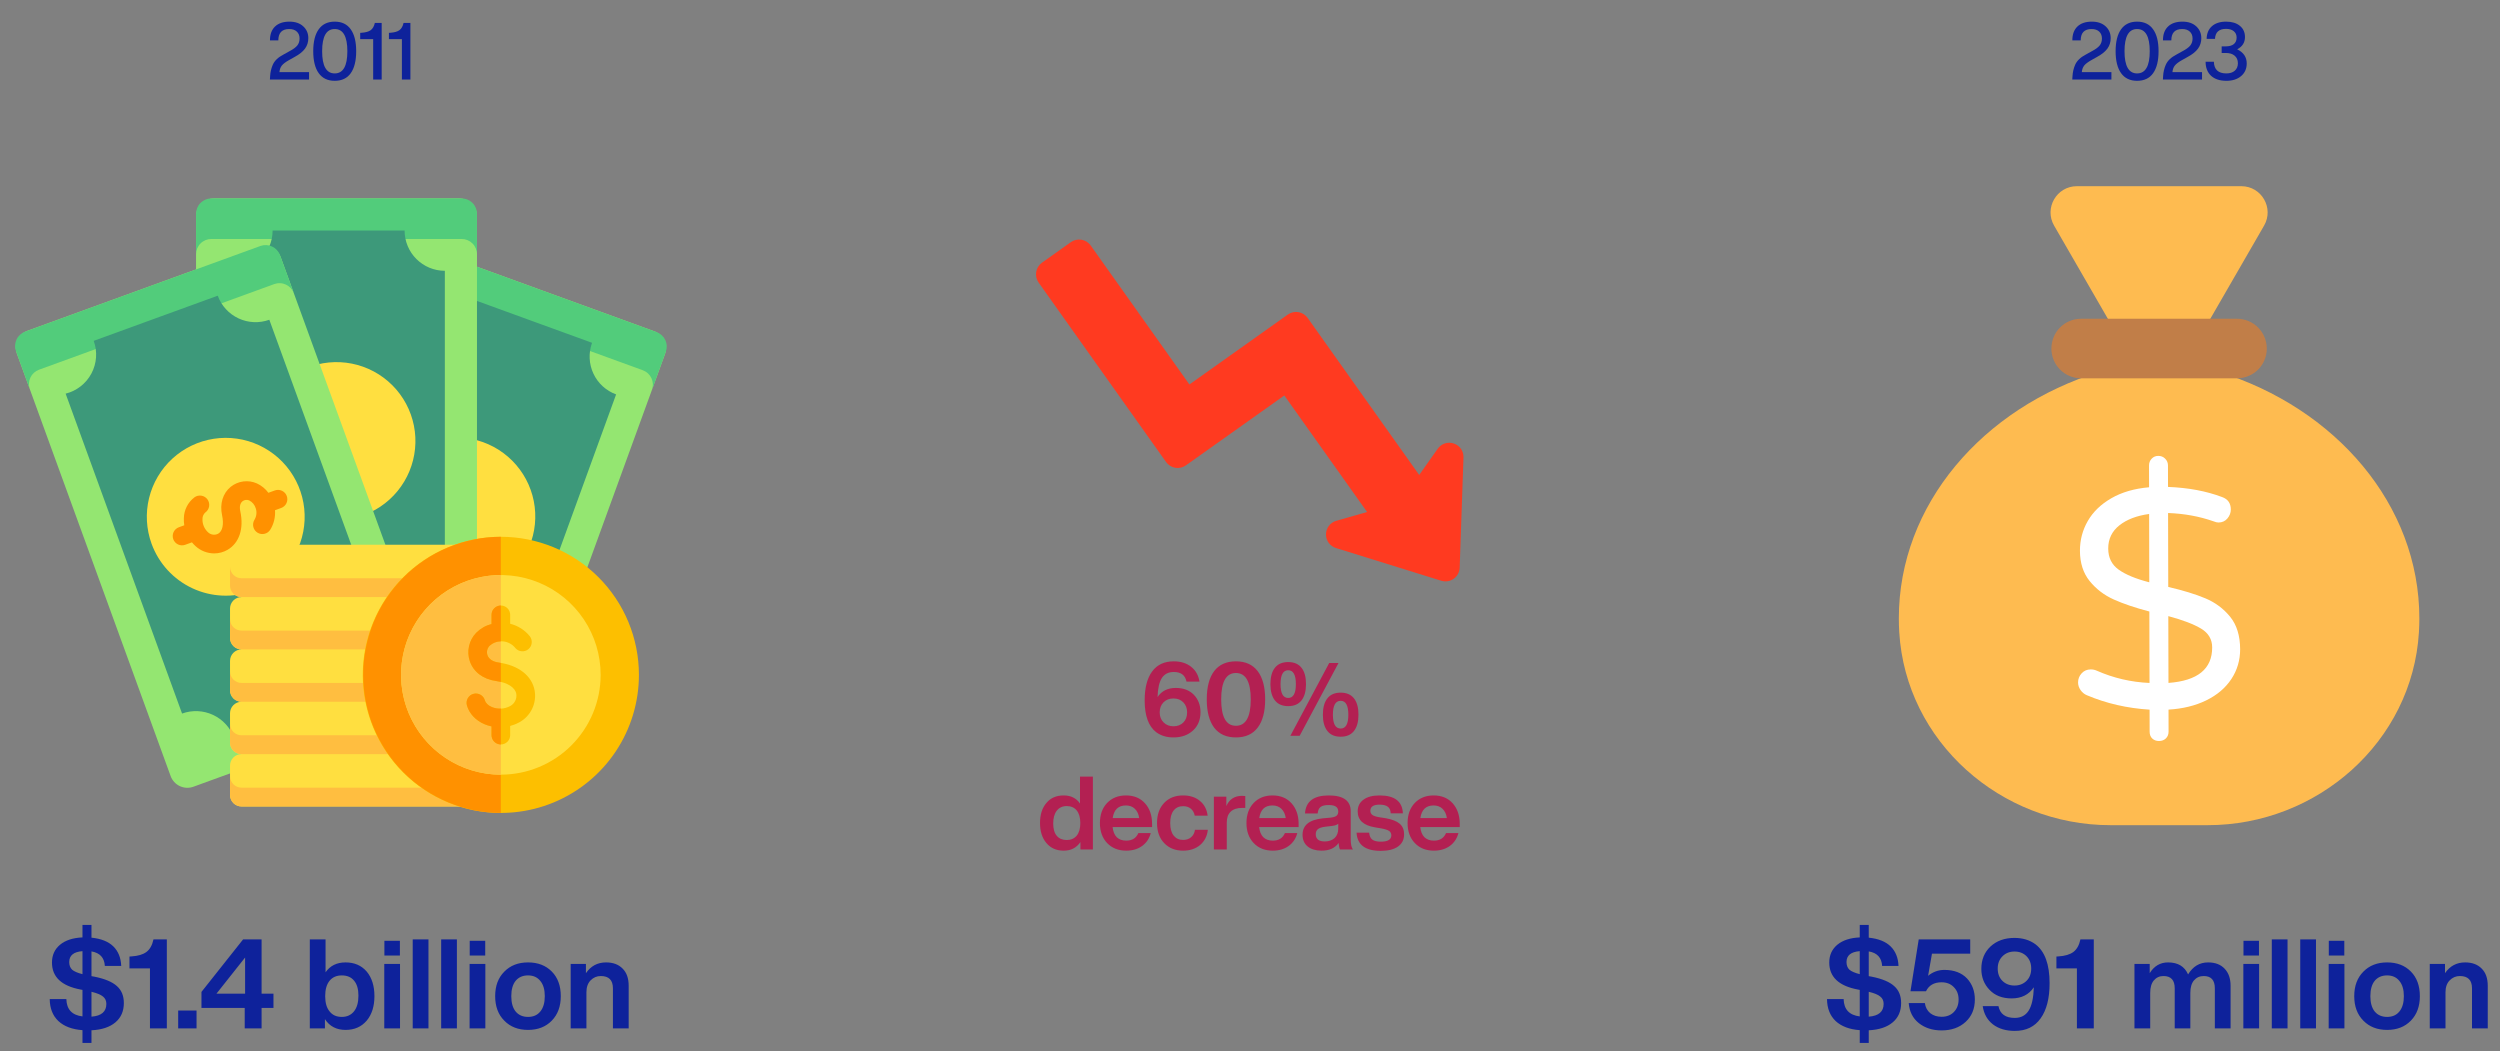 <svg xmlns="http://www.w3.org/2000/svg" width="440" height="185" viewBox="0 0 440 185" fill="none"><rect x="0" y="0" width="440" height="185" fill="#808080" stroke="none"/><path d="M49.182 12.698H54.39V14H47.502L47.544 13.37C47.582 12.689 47.736 12.035 48.006 11.41C48.314 10.691 48.949 10.085 49.91 9.59L51.044 8.96C51.642 8.643 52.071 8.321 52.332 7.994C52.594 7.658 52.724 7.252 52.724 6.776C52.724 6.263 52.561 5.857 52.234 5.558C51.917 5.259 51.474 5.11 50.904 5.11C49.626 5.11 48.986 5.777 48.986 7.112H47.516C47.507 6.067 47.801 5.255 48.398 4.676C48.996 4.097 49.845 3.808 50.946 3.808C51.954 3.808 52.757 4.079 53.354 4.62C53.961 5.171 54.264 5.871 54.264 6.72C54.264 7.42 54.068 8.036 53.676 8.568C53.284 9.1 52.668 9.59 51.828 10.038L50.834 10.598C50.265 10.915 49.854 11.228 49.602 11.536C49.36 11.844 49.22 12.231 49.182 12.698ZM58.909 14.224C57.677 14.224 56.739 13.776 56.095 12.88C55.451 11.984 55.129 10.696 55.129 9.016C55.129 7.336 55.451 6.048 56.095 5.152C56.739 4.256 57.677 3.808 58.909 3.808C60.15 3.808 61.088 4.256 61.723 5.152C62.367 6.039 62.689 7.327 62.689 9.016C62.689 10.705 62.367 11.998 61.723 12.894C61.088 13.781 60.15 14.224 58.909 14.224ZM58.909 12.922C60.393 12.922 61.135 11.62 61.135 9.016C61.135 6.412 60.393 5.11 58.909 5.11C57.434 5.11 56.697 6.412 56.697 9.016C56.697 11.62 57.434 12.922 58.909 12.922ZM65.972 4.032H67.176V14H65.678V6.888H63.396V5.782L63.62 5.768C64.338 5.721 64.875 5.572 65.23 5.32C65.594 5.059 65.841 4.629 65.972 4.032ZM71.027 4.032H72.231V14H70.733V6.888H68.451V5.782L68.675 5.768C69.394 5.721 69.93 5.572 70.285 5.32C70.649 5.059 70.896 4.629 71.027 4.032Z" fill="#0E229B"></path><path d="M43.505 119.776L70.572 45.41C70.856 44.63 71.438 43.994 72.191 43.643C72.944 43.292 73.805 43.255 74.585 43.538L115.163 58.308C115.943 58.592 116.579 59.174 116.929 59.926C117.28 60.679 117.318 61.54 117.034 62.32L89.967 136.686C89.826 137.073 89.611 137.427 89.333 137.731C89.056 138.034 88.721 138.279 88.348 138.453C87.976 138.627 87.572 138.725 87.162 138.743C86.751 138.761 86.341 138.698 85.954 138.557L45.377 123.788C44.99 123.648 44.635 123.432 44.332 123.155C44.029 122.877 43.783 122.542 43.61 122.17C43.436 121.797 43.337 121.394 43.319 120.983C43.301 120.572 43.365 120.162 43.505 119.776Z" fill="#94E671"></path><path d="M68.281 51.707L70.722 45.001C70.843 44.669 71.029 44.363 71.268 44.102C71.507 43.841 71.795 43.63 72.116 43.48C72.437 43.331 72.784 43.246 73.138 43.23C73.492 43.215 73.845 43.269 74.177 43.391L115.573 58.456C115.905 58.577 116.211 58.763 116.472 59.002C116.733 59.241 116.945 59.529 117.094 59.85C117.244 60.171 117.329 60.518 117.344 60.872C117.359 61.226 117.305 61.579 117.184 61.912L114.743 68.618C114.864 68.285 114.919 67.932 114.904 67.578C114.888 67.224 114.803 66.877 114.654 66.556C114.504 66.235 114.293 65.947 114.031 65.707C113.77 65.468 113.465 65.283 113.132 65.162L71.737 50.095C71.404 49.974 71.051 49.92 70.697 49.935C70.343 49.95 69.996 50.035 69.675 50.185C69.354 50.335 69.066 50.546 68.827 50.807C68.588 51.068 68.402 51.374 68.281 51.707Z" fill="#52CC7B"></path><path d="M52.119 112.638L72.612 56.334C73.504 56.769 74.478 57.012 75.469 57.046C76.461 57.081 77.45 56.906 78.37 56.535C79.29 56.163 80.122 55.602 80.811 54.888C81.501 54.174 82.033 53.323 82.373 52.391L104.201 60.336C103.559 62.101 103.644 64.05 104.438 65.753C105.232 67.455 106.67 68.773 108.435 69.416L87.94 125.727C87.066 125.408 86.137 125.265 85.208 125.306C84.278 125.347 83.366 125.57 82.523 125.963C81.68 126.356 80.922 126.912 80.294 127.597C79.665 128.283 79.178 129.086 78.86 129.961L56.381 121.779C56.701 120.899 56.845 119.964 56.804 119.029C56.764 118.093 56.539 117.174 56.143 116.326C55.748 115.477 55.188 114.714 54.498 114.081C53.808 113.449 52.999 112.958 52.119 112.638Z" fill="#3D997A"></path><path d="M66.43 90.892C66.43 88.145 67.244 85.459 68.771 83.175C70.297 80.89 72.467 79.11 75.005 78.059C77.543 77.007 80.336 76.732 83.031 77.268C85.725 77.804 88.2 79.127 90.143 81.07C92.085 83.013 93.408 85.488 93.944 88.183C94.48 90.877 94.205 93.67 93.153 96.208C92.102 98.746 90.322 100.916 88.037 102.442C85.753 103.968 83.067 104.783 80.32 104.783C76.637 104.779 73.106 103.314 70.502 100.71C67.898 98.105 66.434 94.575 66.43 90.892Z" fill="#FFDF40"></path><path d="M34.504 117.192V38.053C34.504 37.642 34.585 37.235 34.742 36.855C34.9 36.475 35.13 36.13 35.421 35.84C35.712 35.549 36.057 35.318 36.437 35.161C36.816 35.004 37.224 34.923 37.635 34.923H80.817C81.228 34.923 81.635 35.004 82.015 35.161C82.395 35.318 82.74 35.549 83.031 35.84C83.321 36.13 83.552 36.475 83.709 36.855C83.867 37.235 83.948 37.642 83.947 38.053V117.192C83.948 117.603 83.867 118.01 83.709 118.39C83.552 118.77 83.321 119.115 83.031 119.406C82.74 119.696 82.395 119.927 82.015 120.084C81.635 120.242 81.228 120.323 80.817 120.323H37.635C37.224 120.323 36.816 120.242 36.437 120.084C36.057 119.927 35.712 119.696 35.421 119.406C35.13 119.115 34.9 118.77 34.742 118.39C34.585 118.01 34.504 117.603 34.504 117.192Z" fill="#94E671"></path><path d="M34.504 44.755V37.619C34.504 36.904 34.788 36.218 35.293 35.713C35.799 35.207 36.484 34.923 37.199 34.923H81.251C81.966 34.923 82.652 35.207 83.157 35.713C83.663 36.218 83.947 36.904 83.947 37.619V44.755C83.947 44.04 83.663 43.354 83.157 42.849C82.652 42.343 81.966 42.059 81.251 42.059H37.2C36.846 42.059 36.495 42.129 36.168 42.264C35.841 42.4 35.544 42.598 35.294 42.849C35.043 43.099 34.845 43.396 34.709 43.723C34.574 44.05 34.504 44.401 34.504 44.755Z" fill="#52CC7B"></path><path d="M40.156 107.539V47.622C41.143 47.725 42.141 47.62 43.085 47.312C44.029 47.005 44.898 46.504 45.635 45.839C46.373 45.175 46.963 44.363 47.367 43.457C47.77 42.55 47.979 41.569 47.98 40.576H71.209C71.209 42.455 71.955 44.257 73.284 45.585C74.612 46.914 76.414 47.66 78.293 47.66V107.586C76.414 107.586 74.612 108.332 73.284 109.661C71.955 110.989 71.209 112.791 71.209 114.67H47.287C47.287 112.779 46.536 110.965 45.199 109.628C43.861 108.29 42.047 107.539 40.156 107.539Z" fill="#3D997A"></path><path d="M45.334 77.623C45.334 74.875 46.149 72.19 47.675 69.905C49.201 67.621 51.371 65.841 53.909 64.789C56.447 63.738 59.24 63.463 61.935 63.999C64.629 64.535 67.104 65.858 69.047 67.8C70.99 69.743 72.313 72.218 72.849 74.913C73.385 77.607 73.109 80.4 72.058 82.938C71.007 85.477 69.226 87.646 66.942 89.172C64.657 90.699 61.972 91.513 59.224 91.513C55.542 91.509 52.011 90.044 49.407 87.44C46.803 84.836 45.338 81.305 45.334 77.623Z" fill="#FFDF40"></path><path d="M30.033 136.592L2.966 62.226C2.826 61.84 2.762 61.429 2.78 61.019C2.798 60.608 2.897 60.205 3.071 59.832C3.244 59.459 3.49 59.125 3.793 58.847C4.096 58.569 4.451 58.354 4.837 58.213L45.415 43.444C45.801 43.303 46.212 43.24 46.623 43.258C47.033 43.276 47.437 43.375 47.809 43.548C48.182 43.722 48.517 43.968 48.794 44.271C49.072 44.574 49.288 44.929 49.428 45.315L76.495 119.681C76.636 120.067 76.699 120.478 76.681 120.888C76.663 121.299 76.564 121.702 76.391 122.075C76.217 122.448 75.971 122.782 75.668 123.06C75.365 123.338 75.01 123.553 74.624 123.694L34.046 138.463C33.266 138.747 32.404 138.709 31.652 138.358C30.899 138.007 30.317 137.372 30.033 136.592Z" fill="#94E671"></path><path d="M5.258 68.523L2.817 61.817C2.696 61.485 2.641 61.131 2.657 60.778C2.672 60.424 2.757 60.077 2.907 59.756C3.056 59.435 3.268 59.147 3.529 58.907C3.79 58.668 4.096 58.483 4.428 58.362L45.824 43.295C46.156 43.174 46.51 43.12 46.863 43.135C47.217 43.151 47.564 43.235 47.885 43.385C48.206 43.535 48.494 43.746 48.733 44.007C48.972 44.268 49.158 44.574 49.279 44.907L51.72 51.612C51.599 51.279 51.413 50.974 51.174 50.712C50.935 50.451 50.647 50.24 50.326 50.09C50.005 49.94 49.658 49.855 49.304 49.84C48.95 49.824 48.597 49.879 48.264 50L6.869 65.067C6.536 65.189 6.231 65.374 5.969 65.613C5.708 65.852 5.497 66.141 5.347 66.462C5.198 66.782 5.113 67.13 5.097 67.483C5.082 67.837 5.136 68.191 5.258 68.523Z" fill="#52CC7B"></path><path d="M32.044 125.586L11.551 69.283C12.514 69.043 13.415 68.603 14.197 67.991C14.979 67.38 15.624 66.611 16.09 65.735C16.556 64.859 16.833 63.894 16.902 62.904C16.971 61.914 16.832 60.92 16.492 59.987L38.321 52.042C38.964 53.807 40.281 55.245 41.984 56.039C43.687 56.833 45.635 56.918 47.401 56.276L67.896 112.587C67.022 112.905 66.219 113.392 65.533 114.021C64.847 114.649 64.292 115.407 63.899 116.25C63.506 117.093 63.282 118.005 63.242 118.935C63.201 119.864 63.344 120.793 63.662 121.667L41.183 129.849C40.863 128.968 40.373 128.16 39.74 127.47C39.107 126.779 38.345 126.22 37.496 125.824C36.648 125.428 35.729 125.204 34.794 125.163C33.858 125.122 32.924 125.266 32.044 125.586Z" fill="#3D997A"></path><path d="M26.678 95.704C25.738 93.123 25.585 90.32 26.238 87.652C26.891 84.983 28.321 82.568 30.346 80.712C32.372 78.856 34.902 77.642 37.617 77.224C40.333 76.806 43.111 77.203 45.601 78.364C48.091 79.525 50.181 81.398 51.606 83.747C53.031 86.096 53.728 88.814 53.608 91.559C53.488 94.304 52.557 96.951 50.933 99.167C49.308 101.383 47.063 103.067 44.481 104.006C41.019 105.262 37.201 105.093 33.863 103.537C30.525 101.98 27.941 99.163 26.678 95.704Z" fill="#FFDF40"></path><path d="M89.553 125.534V130.7C89.553 131.237 89.339 131.751 88.96 132.131C88.58 132.51 88.066 132.724 87.529 132.724C87.795 132.724 88.058 132.776 88.303 132.878C88.549 132.979 88.772 133.128 88.96 133.316C89.148 133.504 89.297 133.728 89.399 133.973C89.5 134.219 89.553 134.482 89.553 134.748V139.913C89.553 140.179 89.5 140.442 89.399 140.688C89.297 140.933 89.148 141.156 88.96 141.344C88.772 141.532 88.549 141.681 88.303 141.783C88.058 141.885 87.795 141.937 87.529 141.937H42.508C41.972 141.937 41.457 141.724 41.077 141.344C40.698 140.965 40.484 140.45 40.484 139.913V134.748C40.484 134.211 40.698 133.696 41.077 133.316C41.457 132.937 41.972 132.724 42.508 132.724C41.972 132.724 41.457 132.51 41.077 132.131C40.698 131.751 40.484 131.237 40.484 130.7V125.534C40.484 124.997 40.698 124.483 41.077 124.103C41.457 123.723 41.972 123.51 42.508 123.51H87.529C88.066 123.51 88.58 123.723 88.96 124.103C89.339 124.483 89.553 124.997 89.553 125.534ZM87.529 114.297H42.508C41.972 114.297 41.457 114.51 41.077 114.89C40.698 115.269 40.484 115.784 40.484 116.321V121.486C40.484 122.023 40.698 122.538 41.077 122.917C41.457 123.297 41.972 123.51 42.508 123.51H87.529C88.066 123.51 88.58 123.297 88.96 122.917C89.339 122.538 89.553 122.023 89.553 121.486V116.321C89.553 115.784 89.339 115.269 88.96 114.89C88.58 114.51 88.066 114.297 87.529 114.297ZM89.553 103.059V97.894C89.553 97.357 89.339 96.842 88.96 96.463C88.58 96.083 88.066 95.87 87.529 95.87H42.508C41.972 95.87 41.457 96.083 41.077 96.463C40.698 96.842 40.484 97.357 40.484 97.894V103.059C40.484 103.596 40.698 104.111 41.077 104.49C41.457 104.87 41.972 105.083 42.508 105.083C41.972 105.083 41.457 105.296 41.077 105.676C40.698 106.056 40.484 106.57 40.484 107.107V112.273C40.484 112.81 40.698 113.325 41.077 113.704C41.457 114.084 41.972 114.297 42.508 114.297H87.529C88.066 114.297 88.58 114.084 88.96 113.704C89.339 113.325 89.553 112.81 89.553 112.273V107.108C89.553 106.571 89.339 106.056 88.96 105.677C88.58 105.297 88.066 105.084 87.529 105.084C87.795 105.084 88.058 105.032 88.303 104.93C88.549 104.828 88.772 104.679 88.96 104.491C89.148 104.303 89.297 104.08 89.399 103.834C89.501 103.588 89.553 103.325 89.553 103.059Z" fill="#FFDF40"></path><path d="M89.553 136.602V139.914C89.553 140.18 89.5 140.443 89.399 140.689C89.297 140.934 89.148 141.157 88.96 141.345C88.772 141.533 88.549 141.682 88.303 141.784C88.058 141.886 87.795 141.938 87.529 141.938H42.508C42.243 141.938 41.979 141.886 41.734 141.784C41.488 141.682 41.265 141.533 41.077 141.345C40.889 141.157 40.74 140.934 40.638 140.689C40.537 140.443 40.484 140.18 40.484 139.914V136.602C40.484 137.138 40.698 137.653 41.077 138.033C41.457 138.412 41.972 138.626 42.508 138.626H87.529C87.795 138.626 88.058 138.573 88.303 138.472C88.549 138.37 88.772 138.221 88.96 138.033C89.148 137.845 89.297 137.622 89.399 137.376C89.5 137.131 89.553 136.867 89.553 136.602ZM89.553 127.388V130.701C89.553 131.237 89.339 131.752 88.96 132.132C88.58 132.511 88.066 132.725 87.529 132.725H42.508C41.972 132.725 41.457 132.511 41.077 132.132C40.698 131.752 40.484 131.238 40.484 130.701V127.387C40.484 127.924 40.698 128.439 41.077 128.818C41.457 129.198 41.972 129.411 42.508 129.411H87.529C88.066 129.411 88.58 129.198 88.96 128.818C89.339 128.439 89.553 127.924 89.553 127.387V127.388ZM89.553 118.175V121.487C89.553 122.024 89.339 122.539 88.96 122.918C88.58 123.298 88.066 123.511 87.529 123.511H42.508C41.972 123.511 41.457 123.298 41.077 122.918C40.698 122.539 40.484 122.024 40.484 121.487V118.174C40.484 118.711 40.698 119.225 41.077 119.605C41.457 119.984 41.972 120.198 42.508 120.198H87.529C88.066 120.198 88.58 119.984 88.96 119.605C89.339 119.225 89.553 118.711 89.553 118.174V118.175ZM89.553 108.961V112.273C89.553 112.81 89.339 113.325 88.96 113.705C88.58 114.084 88.066 114.297 87.529 114.298H42.508C41.972 114.297 41.457 114.084 41.077 113.705C40.698 113.325 40.484 112.81 40.484 112.273V108.96C40.484 109.497 40.698 110.012 41.077 110.391C41.457 110.771 41.972 110.984 42.508 110.984H87.529C88.066 110.984 88.58 110.771 88.96 110.391C89.339 110.012 89.553 109.497 89.553 108.96V108.961ZM89.553 99.748V103.06C89.553 103.597 89.339 104.112 88.96 104.491C88.58 104.871 88.066 105.084 87.529 105.084H42.508C41.972 105.084 41.457 104.871 41.077 104.491C40.698 104.112 40.484 103.597 40.484 103.06V99.747C40.484 100.284 40.698 100.798 41.077 101.178C41.457 101.557 41.972 101.771 42.508 101.771H87.529C88.066 101.771 88.58 101.557 88.96 101.178C89.339 100.798 89.553 100.284 89.553 99.747V99.748Z" fill="#FFBE40"></path><path d="M112.451 118.776C112.451 123.582 111.026 128.281 108.355 132.277C105.685 136.274 101.89 139.388 97.449 141.228C93.009 143.067 88.123 143.548 83.409 142.611C78.694 141.673 74.364 139.359 70.966 135.96C67.567 132.561 65.252 128.231 64.315 123.517C63.377 118.803 63.858 113.917 65.697 109.476C67.537 105.036 70.651 101.24 74.648 98.57C78.644 95.9 83.342 94.474 88.149 94.474C91.34 94.474 94.5 95.103 97.449 96.324C100.397 97.545 103.076 99.335 105.333 101.592C107.59 103.848 109.38 106.528 110.601 109.476C111.822 112.424 112.451 115.585 112.451 118.776Z" fill="#FDBF00"></path><path d="M88.148 143.077C81.716 143.057 75.554 140.488 71.013 135.933C66.472 131.378 63.922 125.208 63.922 118.776C63.922 112.344 66.472 106.174 71.013 101.619C75.554 97.063 81.716 94.494 88.148 94.474V143.077Z" fill="#FF9100"></path><path d="M88.15 136.341C84.675 136.341 81.279 135.311 78.391 133.381C75.502 131.451 73.251 128.708 71.921 125.498C70.592 122.288 70.244 118.756 70.921 115.349C71.599 111.942 73.272 108.812 75.729 106.355C78.185 103.899 81.315 102.226 84.723 101.548C88.13 100.87 91.662 101.218 94.871 102.548C98.081 103.877 100.824 106.128 102.755 109.017C104.685 111.906 105.715 115.302 105.715 118.776C105.71 123.433 103.857 127.898 100.564 131.191C97.271 134.484 92.806 136.336 88.15 136.341Z" fill="#FFDF40"></path><path d="M88.15 136.341C83.491 136.341 79.023 134.491 75.729 131.197C72.435 127.902 70.584 123.435 70.584 118.776C70.584 114.117 72.435 109.649 75.729 106.355C79.023 103.061 83.491 101.21 88.15 101.21V136.341Z" fill="#FFBE40"></path><path d="M94.1 121.552C94.291 122.663 94.124 123.805 93.623 124.815C93.123 125.825 92.315 126.65 91.316 127.172C90.832 127.43 90.32 127.63 89.79 127.768V129.383C89.79 129.818 89.617 130.235 89.309 130.543C89.002 130.851 88.584 131.023 88.149 131.023C87.714 131.023 87.297 130.851 86.989 130.543C86.681 130.235 86.509 129.818 86.509 129.383V127.847C86.087 127.758 85.675 127.629 85.278 127.462C83.723 126.805 82.594 125.598 82.18 124.153C82.061 123.734 82.112 123.285 82.323 122.905C82.535 122.525 82.888 122.244 83.307 122.124C83.725 122.005 84.174 122.056 84.554 122.267C84.935 122.479 85.216 122.832 85.335 123.251C85.474 123.737 85.919 124.17 86.555 124.439C87.069 124.648 87.623 124.743 88.177 124.715C88.731 124.688 89.272 124.54 89.763 124.281C90.149 124.083 90.462 123.77 90.661 123.385C90.86 123 90.933 122.563 90.871 122.134C90.664 120.986 89.343 120.138 87.336 119.863C85.039 119.549 83.346 118.278 82.69 116.377C82.401 115.52 82.352 114.601 82.549 113.719C82.747 112.837 83.183 112.026 83.81 111.374C84.555 110.626 85.487 110.091 86.509 109.825V108.211C86.509 107.776 86.681 107.358 86.989 107.051C87.297 106.743 87.714 106.57 88.149 106.57C88.584 106.57 89.002 106.743 89.309 107.051C89.617 107.358 89.79 107.776 89.79 108.211V109.781C91.155 110.117 92.372 110.893 93.251 111.991C93.512 112.33 93.63 112.757 93.58 113.182C93.531 113.607 93.317 113.996 92.985 114.265C92.652 114.535 92.228 114.664 91.802 114.625C91.376 114.586 90.982 114.382 90.704 114.057C90.425 113.703 90.073 113.414 89.671 113.21C89.27 113.006 88.829 112.892 88.378 112.876C87.975 112.849 87.571 112.905 87.191 113.04C86.81 113.175 86.461 113.386 86.164 113.66C85.957 113.874 85.813 114.141 85.748 114.431C85.682 114.722 85.698 115.025 85.793 115.307C86.034 116.006 86.74 116.47 87.781 116.612C91.266 117.089 93.629 118.936 94.1 121.552Z" fill="#FDBF00"></path><path d="M45.018 89.483C45.127 89.819 45.161 90.174 45.118 90.524C45.075 90.874 44.957 91.21 44.771 91.51C44.661 91.695 44.587 91.899 44.556 92.112C44.524 92.326 44.535 92.543 44.587 92.752C44.64 92.961 44.733 93.157 44.861 93.331C44.99 93.504 45.151 93.65 45.336 93.76C45.52 93.871 45.725 93.944 45.938 93.976C46.151 94.007 46.369 93.997 46.578 93.944C46.787 93.892 46.983 93.799 47.156 93.671C47.329 93.542 47.475 93.381 47.586 93.196C48.205 92.177 48.489 90.99 48.4 89.801L49.492 89.402C49.695 89.329 49.881 89.216 50.04 89.07C50.199 88.924 50.327 88.749 50.418 88.554C50.509 88.359 50.561 88.147 50.57 87.932C50.58 87.717 50.547 87.502 50.473 87.299C50.399 87.097 50.286 86.911 50.141 86.752C49.995 86.593 49.82 86.465 49.624 86.374C49.429 86.282 49.218 86.231 49.003 86.221C48.787 86.212 48.572 86.245 48.37 86.319L47.238 86.731C46.711 86.019 46.013 85.451 45.209 85.08C44.462 84.748 43.637 84.629 42.826 84.734C42.015 84.839 41.248 85.165 40.61 85.676C39.221 86.801 38.65 88.669 39.083 90.67C39.427 92.261 39.173 93.479 38.403 93.928C38.119 94.079 37.795 94.137 37.477 94.095C37.158 94.053 36.86 93.913 36.625 93.693C36.299 93.398 36.042 93.034 35.871 92.629C35.7 92.223 35.62 91.785 35.636 91.345C35.631 91.128 35.673 90.913 35.76 90.714C35.847 90.515 35.976 90.337 36.139 90.193C36.315 90.067 36.465 89.908 36.579 89.724C36.693 89.54 36.77 89.336 36.805 89.122C36.84 88.908 36.832 88.69 36.782 88.479C36.732 88.269 36.641 88.07 36.514 87.895C36.387 87.719 36.226 87.571 36.041 87.458C35.857 87.345 35.652 87.27 35.438 87.237C35.224 87.204 35.005 87.213 34.795 87.264C34.585 87.316 34.387 87.409 34.212 87.537C33.651 87.967 33.193 88.517 32.872 89.147C32.551 89.778 32.376 90.472 32.36 91.179C32.339 91.604 32.363 92.031 32.431 92.451L31.476 92.799C31.273 92.873 31.087 92.986 30.929 93.131C30.77 93.277 30.641 93.452 30.55 93.647C30.459 93.843 30.407 94.054 30.398 94.269C30.389 94.484 30.422 94.7 30.495 94.902C30.569 95.104 30.682 95.29 30.828 95.449C30.973 95.608 31.149 95.737 31.344 95.828C31.539 95.919 31.75 95.971 31.966 95.98C32.181 95.989 32.396 95.956 32.598 95.882L33.782 95.452C33.983 95.698 34.203 95.929 34.44 96.141C35.334 96.947 36.494 97.395 37.698 97.399C38.526 97.4 39.339 97.181 40.055 96.764C42.115 95.564 42.951 93.027 42.291 89.977C42.12 89.188 42.258 88.566 42.677 88.226C42.843 88.094 43.041 88.01 43.251 87.984C43.461 87.957 43.675 87.988 43.868 88.075C44.145 88.219 44.39 88.418 44.588 88.66C44.786 88.903 44.932 89.183 45.018 89.483Z" fill="#FF9100"></path><path d="M82.69 116.376C82.401 115.52 82.352 114.601 82.549 113.718C82.747 112.836 83.183 112.025 83.81 111.374C84.555 110.626 85.487 110.091 86.509 109.824V108.211C86.509 107.775 86.681 107.358 86.989 107.05C87.297 106.743 87.714 106.57 88.149 106.57V112.877C87.412 112.878 86.703 113.157 86.163 113.66C85.956 113.874 85.812 114.141 85.747 114.431C85.681 114.722 85.697 115.025 85.792 115.307C86.033 116.006 86.739 116.47 87.78 116.612C87.906 116.629 88.027 116.652 88.149 116.673V120.016C87.891 119.955 87.622 119.902 87.335 119.863C85.039 119.549 83.346 118.278 82.69 116.376ZM88.149 124.715C87.604 124.742 87.06 124.648 86.555 124.439C85.919 124.17 85.474 123.736 85.335 123.25C85.216 122.832 84.935 122.478 84.554 122.267C84.174 122.056 83.725 122.004 83.307 122.124C82.888 122.243 82.535 122.524 82.323 122.905C82.112 123.285 82.061 123.734 82.18 124.152C82.594 125.598 83.723 126.804 85.278 127.461C85.675 127.628 86.087 127.757 86.509 127.847V129.383C86.509 129.818 86.681 130.235 86.989 130.543C87.297 130.851 87.714 131.023 88.149 131.023V124.715Z" fill="#FF9100"></path><path d="M21.797 176.534C21.797 177.971 21.298 179.108 20.301 179.944C19.303 180.78 17.903 181.242 16.099 181.33V183.552H14.515V181.308C12.696 181.176 11.281 180.641 10.269 179.702C9.271 178.749 8.765 177.458 8.751 175.83H11.677C11.721 177.649 12.667 178.668 14.515 178.888V174.224L14.185 174.158C10.826 173.527 9.147 171.943 9.147 169.406C9.147 168.115 9.616 167.074 10.555 166.282C11.508 165.49 12.828 165.057 14.515 164.984V162.784H16.099V165.028C17.8 165.204 19.083 165.717 19.949 166.568C20.814 167.419 21.276 168.563 21.335 170H18.453C18.365 168.548 17.58 167.697 16.099 167.448V171.804L16.605 171.892C18.438 172.259 19.758 172.809 20.565 173.542C21.386 174.261 21.797 175.258 21.797 176.534ZM12.183 169.318C12.183 169.89 12.351 170.337 12.689 170.66C13.041 170.968 13.649 171.232 14.515 171.452V167.404C12.96 167.521 12.183 168.159 12.183 169.318ZM16.099 174.554V178.932C17.844 178.8 18.717 178.052 18.717 176.688C18.717 176.131 18.519 175.698 18.123 175.39C17.741 175.067 17.067 174.789 16.099 174.554ZM27.01 165.336H29.364V181H26.394V170.44H22.786V168.35L23.138 168.328C24.282 168.255 25.154 167.998 25.756 167.558C26.372 167.103 26.79 166.363 27.01 165.336ZM34.593 181H31.359V177.854H34.593V181ZM46.04 174.884H48.13V177.392H46.04V181H43.07V177.392H35.458V174.576L42.784 165.336H46.04V174.884ZM43.136 174.884V168.526L38.098 174.884H43.136ZM60.818 169.384C62.373 169.384 63.612 169.919 64.536 170.99C65.446 172.075 65.9 173.52 65.9 175.324C65.9 177.113 65.446 178.551 64.536 179.636C63.612 180.721 62.373 181.264 60.818 181.264C59.22 181.264 58.01 180.633 57.188 179.372V181H54.526V165.336H57.298V171.122C58.105 169.963 59.278 169.384 60.818 169.384ZM58.024 178.03C58.523 178.661 59.234 178.976 60.158 178.976C61.068 178.976 61.786 178.646 62.314 177.986C62.828 177.341 63.084 176.424 63.084 175.236C63.084 174.077 62.828 173.197 62.314 172.596C61.816 171.98 61.097 171.672 60.158 171.672C59.234 171.672 58.516 171.987 58.002 172.618C57.489 173.249 57.232 174.151 57.232 175.324C57.232 176.512 57.496 177.414 58.024 178.03ZM70.382 168.174H67.654V165.578H70.382V168.174ZM70.404 181H67.632V169.648H70.404V181ZM75.41 181H72.638V165.336H75.41V181ZM80.415 181H77.644V165.336H80.415V181ZM85.399 168.174H82.671V165.578H85.399V168.174ZM85.421 181H82.649V169.648H85.421V181ZM98.699 175.324C98.699 177.113 98.171 178.551 97.115 179.636C96.059 180.721 94.666 181.264 92.935 181.264C91.204 181.264 89.811 180.721 88.755 179.636C87.684 178.565 87.149 177.128 87.149 175.324C87.149 173.52 87.684 172.083 88.755 171.012C89.811 169.927 91.204 169.384 92.935 169.384C94.666 169.384 96.059 169.919 97.115 170.99C98.171 172.061 98.699 173.505 98.699 175.324ZM90.757 178.03C91.285 178.661 92.011 178.976 92.935 178.976C93.859 178.976 94.578 178.661 95.091 178.03C95.619 177.385 95.883 176.483 95.883 175.324C95.883 174.165 95.619 173.271 95.091 172.64C94.578 171.995 93.859 171.672 92.935 171.672C92.011 171.672 91.285 171.987 90.757 172.618C90.244 173.249 89.987 174.151 89.987 175.324C89.987 176.497 90.244 177.399 90.757 178.03ZM106.664 169.384C107.896 169.384 108.864 169.743 109.568 170.462C110.287 171.166 110.646 172.171 110.646 173.476V181H107.874V173.938C107.874 172.501 107.163 171.782 105.74 171.782C105.036 171.782 104.435 172.039 103.936 172.552C103.452 173.051 103.21 173.747 103.21 174.642V181H100.438V169.648H103.122V171.276C103.988 170.015 105.168 169.384 106.664 169.384Z" fill="#0E229B"></path><path d="M255.655 99.867C255.648 100.059 255.598 100.247 255.506 100.416C255.415 100.585 255.286 100.731 255.13 100.843C254.973 100.954 254.792 101.028 254.603 101.058C254.413 101.088 254.218 101.074 254.035 101.017L235.5 95.26C235.243 95.18 235.019 95.019 234.861 94.802C234.702 94.584 234.618 94.321 234.621 94.052C234.624 93.783 234.714 93.522 234.877 93.308C235.041 93.094 235.269 92.938 235.527 92.864L240.951 91.311C241.143 91.257 241.32 91.156 241.465 91.019C241.61 90.882 241.721 90.712 241.787 90.523C241.853 90.335 241.873 90.133 241.845 89.935C241.817 89.737 241.742 89.549 241.626 89.386L227.06 68.877C226.868 68.606 226.577 68.424 226.25 68.368C225.923 68.313 225.587 68.389 225.317 68.582L207.992 80.886C207.722 81.078 207.386 81.155 207.059 81.1C206.733 81.044 206.441 80.861 206.249 80.591L183.811 48.998C183.716 48.865 183.648 48.714 183.612 48.553C183.575 48.393 183.57 48.228 183.598 48.066C183.625 47.904 183.684 47.749 183.771 47.61C183.859 47.471 183.972 47.351 184.106 47.256L189.202 43.636C189.336 43.541 189.487 43.474 189.647 43.437C189.807 43.401 189.973 43.396 190.134 43.423C190.296 43.451 190.451 43.51 190.59 43.597C190.729 43.684 190.85 43.798 190.945 43.932L208.316 68.391C208.508 68.661 208.8 68.844 209.127 68.899C209.453 68.955 209.789 68.878 210.059 68.686L227.384 56.381C227.518 56.286 227.669 56.218 227.829 56.182C227.989 56.145 228.155 56.14 228.317 56.168C228.479 56.195 228.634 56.254 228.773 56.342C228.912 56.429 229.032 56.542 229.127 56.676L248.76 84.319C248.876 84.482 249.029 84.615 249.207 84.707C249.384 84.798 249.581 84.846 249.781 84.846C249.981 84.845 250.178 84.797 250.355 84.705C250.533 84.613 250.685 84.479 250.801 84.316L254.053 79.706C254.208 79.486 254.43 79.322 254.686 79.239C254.942 79.155 255.218 79.156 255.473 79.242C255.728 79.328 255.949 79.494 256.102 79.715C256.255 79.936 256.333 80.201 256.324 80.47L255.655 99.867Z" fill="#6D6E71"></path><path d="M255.871 78.058C255.361 77.883 254.808 77.878 254.296 78.046C253.783 78.213 253.339 78.543 253.031 78.986L249.779 83.595L230.145 55.953C229.761 55.413 229.179 55.047 228.525 54.936C227.872 54.825 227.201 54.978 226.66 55.361L209.335 67.667L191.963 43.208C191.578 42.669 190.995 42.304 190.342 42.193C189.689 42.082 189.018 42.235 188.477 42.617L183.382 46.237C182.844 46.622 182.48 47.205 182.369 47.858C182.259 48.511 182.41 49.181 182.791 49.723L205.229 81.315C205.613 81.855 206.196 82.221 206.85 82.332C207.504 82.442 208.174 82.289 208.715 81.906L226.04 69.601L240.607 90.11L235.183 91.661C234.665 91.809 234.209 92.121 233.883 92.549C233.556 92.977 233.376 93.499 233.37 94.038C233.364 94.576 233.532 95.102 233.849 95.537C234.166 95.973 234.615 96.294 235.129 96.454L253.662 102.211C254.029 102.325 254.418 102.353 254.798 102.293C255.178 102.233 255.538 102.085 255.852 101.863C256.166 101.64 256.424 101.348 256.606 101.009C256.788 100.67 256.89 100.294 256.903 99.91L257.572 80.513C257.593 79.974 257.439 79.444 257.132 79.001C256.825 78.558 256.383 78.227 255.871 78.058Z" fill="#FF3A20"></path><path d="M206.933 121.076C208.289 121.076 209.357 121.484 210.137 122.3C210.905 123.116 211.289 124.13 211.289 125.342C211.289 126.686 210.851 127.76 209.975 128.564C209.087 129.38 207.941 129.788 206.537 129.788C205.337 129.788 204.323 129.482 203.495 128.87C202.139 127.838 201.461 125.972 201.461 123.272C201.461 121.064 201.899 119.366 202.775 118.178C203.651 116.99 204.917 116.396 206.573 116.396C207.809 116.396 208.829 116.714 209.633 117.35C210.437 117.974 210.929 118.844 211.109 119.96H208.823C208.595 118.832 207.851 118.268 206.591 118.268C205.655 118.268 204.953 118.622 204.485 119.33C204.029 120.038 203.777 121.154 203.729 122.678C204.449 121.61 205.517 121.076 206.933 121.076ZM204.107 125.378C204.107 126.098 204.335 126.686 204.791 127.142C205.247 127.598 205.829 127.826 206.537 127.826C207.245 127.826 207.827 127.598 208.283 127.142C208.715 126.698 208.931 126.11 208.931 125.378C208.931 124.658 208.709 124.07 208.265 123.614C207.821 123.158 207.245 122.93 206.537 122.93C205.817 122.93 205.229 123.158 204.773 123.614C204.329 124.07 204.107 124.658 204.107 125.378ZM221.355 128.06C220.479 129.212 219.201 129.788 217.521 129.788C215.841 129.788 214.563 129.212 213.687 128.06C212.823 126.908 212.391 125.252 212.391 123.092C212.391 120.932 212.823 119.276 213.687 118.124C214.563 116.972 215.841 116.396 217.521 116.396C219.201 116.396 220.479 116.972 221.355 118.124C222.231 119.276 222.669 120.932 222.669 123.092C222.669 125.252 222.231 126.908 221.355 128.06ZM217.521 127.736C219.261 127.736 220.131 126.188 220.131 123.092C220.131 119.996 219.261 118.448 217.521 118.448C215.793 118.448 214.929 119.996 214.929 123.092C214.929 126.188 215.793 127.736 217.521 127.736ZM229.856 120.41C229.856 121.646 229.592 122.6 229.064 123.272C228.536 123.944 227.756 124.28 226.724 124.28C225.692 124.28 224.912 123.944 224.384 123.272C223.856 122.6 223.592 121.646 223.592 120.41C223.592 119.15 223.856 118.19 224.384 117.53C224.912 116.858 225.692 116.522 226.724 116.522C227.756 116.522 228.536 116.858 229.064 117.53C229.592 118.19 229.856 119.15 229.856 120.41ZM228.74 129.5H227.102L233.942 116.684H235.58L228.74 129.5ZM225.374 120.41C225.374 122.03 225.824 122.84 226.724 122.84C227.624 122.84 228.074 122.03 228.074 120.41C228.074 118.778 227.624 117.962 226.724 117.962C225.824 117.962 225.374 118.778 225.374 120.41ZM239.09 125.792C239.09 127.028 238.826 127.982 238.298 128.654C237.77 129.326 236.99 129.662 235.958 129.662C234.926 129.662 234.146 129.326 233.618 128.654C233.09 127.982 232.826 127.028 232.826 125.792C232.826 124.532 233.09 123.572 233.618 122.912C234.146 122.24 234.926 121.904 235.958 121.904C236.99 121.904 237.77 122.24 238.298 122.912C238.826 123.572 239.09 124.532 239.09 125.792ZM235.958 128.222C236.858 128.222 237.308 127.412 237.308 125.792C237.308 124.16 236.858 123.344 235.958 123.344C235.046 123.344 234.59 124.16 234.59 125.792C234.59 127.412 235.046 128.222 235.958 128.222ZM190.08 141.418V136.684H192.348V149.5H190.152V148.204C189.468 149.212 188.49 149.716 187.218 149.716C185.934 149.716 184.92 149.272 184.176 148.384C183.42 147.496 183.042 146.32 183.042 144.856C183.042 143.368 183.42 142.186 184.176 141.31C184.908 140.434 185.922 139.996 187.218 139.996C188.466 139.996 189.42 140.47 190.08 141.418ZM185.364 144.928C185.364 145.888 185.574 146.614 185.994 147.106C186.414 147.598 186.996 147.844 187.74 147.844C188.484 147.844 189.072 147.586 189.504 147.07C189.924 146.554 190.134 145.816 190.134 144.856C190.134 143.896 189.924 143.158 189.504 142.642C189.084 142.126 188.496 141.868 187.74 141.868C187.008 141.868 186.426 142.138 185.994 142.678C185.574 143.218 185.364 143.968 185.364 144.928ZM202.765 145.018V145.558H195.817C195.901 146.35 196.147 146.95 196.555 147.358C196.975 147.754 197.533 147.952 198.229 147.952C199.261 147.952 199.969 147.508 200.353 146.62H202.531C202.291 147.568 201.787 148.324 201.019 148.888C200.251 149.44 199.315 149.716 198.211 149.716C196.831 149.716 195.715 149.272 194.863 148.384C194.011 147.496 193.585 146.32 193.585 144.856C193.585 143.392 194.005 142.216 194.845 141.328C195.697 140.44 196.807 139.996 198.175 139.996C199.579 139.996 200.695 140.458 201.523 141.382C202.351 142.306 202.765 143.518 202.765 145.018ZM198.157 141.76C196.825 141.76 196.051 142.498 195.835 143.974H200.497C200.401 143.29 200.149 142.75 199.741 142.354C199.333 141.958 198.805 141.76 198.157 141.76ZM208.225 149.716C206.857 149.716 205.747 149.272 204.895 148.384C204.055 147.508 203.635 146.332 203.635 144.856C203.635 143.368 204.055 142.186 204.895 141.31C205.723 140.434 206.833 139.996 208.225 139.996C209.437 139.996 210.427 140.32 211.195 140.968C211.963 141.604 212.413 142.468 212.545 143.56H210.277C210.169 143.02 209.935 142.606 209.575 142.318C209.215 142.03 208.765 141.886 208.225 141.886C207.517 141.886 206.959 142.144 206.551 142.66C206.155 143.164 205.957 143.896 205.957 144.856C205.957 145.816 206.161 146.554 206.569 147.07C206.977 147.574 207.529 147.826 208.225 147.826C208.777 147.826 209.239 147.676 209.611 147.376C209.995 147.064 210.229 146.62 210.313 146.044H212.581C212.461 147.16 212.005 148.054 211.213 148.726C210.421 149.386 209.425 149.716 208.225 149.716ZM218.611 140.068C218.815 140.068 219.001 140.08 219.169 140.104V142.192H218.593C217.729 142.192 217.063 142.414 216.595 142.858C216.139 143.29 215.911 143.932 215.911 144.784V149.5H213.643V140.212H215.839V141.868C216.355 140.668 217.279 140.068 218.611 140.068ZM228.557 145.018V145.558H221.609C221.693 146.35 221.939 146.95 222.347 147.358C222.767 147.754 223.325 147.952 224.021 147.952C225.053 147.952 225.761 147.508 226.145 146.62H228.323C228.083 147.568 227.579 148.324 226.811 148.888C226.043 149.44 225.107 149.716 224.003 149.716C222.623 149.716 221.507 149.272 220.655 148.384C219.803 147.496 219.377 146.32 219.377 144.856C219.377 143.392 219.797 142.216 220.637 141.328C221.489 140.44 222.599 139.996 223.967 139.996C225.371 139.996 226.487 140.458 227.315 141.382C228.143 142.306 228.557 143.518 228.557 145.018ZM223.949 141.76C222.617 141.76 221.843 142.498 221.627 143.974H226.289C226.193 143.29 225.941 142.75 225.533 142.354C225.125 141.958 224.597 141.76 223.949 141.76ZM238.105 149.5H235.837C235.729 149.308 235.645 148.93 235.585 148.366C234.961 149.266 233.965 149.716 232.597 149.716C231.577 149.716 230.761 149.47 230.149 148.978C229.549 148.486 229.249 147.802 229.249 146.926C229.249 145.234 230.437 144.268 232.813 144.028L234.217 143.902C234.685 143.842 235.021 143.734 235.225 143.578C235.429 143.41 235.531 143.164 235.531 142.84C235.531 142.444 235.399 142.156 235.135 141.976C234.883 141.784 234.451 141.688 233.839 141.688C233.179 141.688 232.705 141.802 232.417 142.03C232.129 142.246 231.961 142.624 231.913 143.164H229.681C229.813 141.052 231.205 139.996 233.857 139.996C236.437 139.996 237.727 140.926 237.727 142.786V147.736C237.727 148.552 237.853 149.14 238.105 149.5ZM233.137 148.096C233.845 148.096 234.421 147.904 234.865 147.52C235.309 147.124 235.531 146.56 235.531 145.828V144.982C235.315 145.174 234.961 145.3 234.469 145.36L233.245 145.504C232.645 145.576 232.213 145.72 231.949 145.936C231.697 146.14 231.571 146.44 231.571 146.836C231.571 147.232 231.703 147.544 231.967 147.772C232.243 147.988 232.633 148.096 233.137 148.096ZM243.001 149.752C240.289 149.752 238.873 148.684 238.753 146.548H240.967C241.027 147.124 241.213 147.532 241.525 147.772C241.849 148.012 242.353 148.132 243.037 148.132C244.261 148.132 244.873 147.76 244.873 147.016C244.873 146.68 244.741 146.422 244.477 146.242C244.213 146.062 243.739 145.912 243.055 145.792L241.993 145.612C239.965 145.276 238.951 144.34 238.951 142.804C238.951 141.928 239.287 141.244 239.959 140.752C240.631 140.248 241.579 139.996 242.803 139.996C245.455 139.996 246.823 141.046 246.907 143.146H244.765C244.741 142.594 244.567 142.204 244.243 141.976C243.919 141.736 243.439 141.616 242.803 141.616C241.723 141.616 241.183 141.976 241.183 142.696C241.183 143.008 241.303 143.254 241.543 143.434C241.783 143.602 242.179 143.734 242.731 143.83L243.901 144.01C245.029 144.214 245.845 144.538 246.349 144.982C246.865 145.426 247.123 146.044 247.123 146.836C247.123 147.772 246.763 148.492 246.043 148.996C245.323 149.5 244.309 149.752 243.001 149.752ZM256.915 145.018V145.558H249.967C250.051 146.35 250.297 146.95 250.705 147.358C251.125 147.754 251.683 147.952 252.379 147.952C253.411 147.952 254.119 147.508 254.503 146.62H256.681C256.441 147.568 255.937 148.324 255.169 148.888C254.401 149.44 253.465 149.716 252.361 149.716C250.981 149.716 249.865 149.272 249.013 148.384C248.161 147.496 247.735 146.32 247.735 144.856C247.735 143.392 248.155 142.216 248.995 141.328C249.847 140.44 250.957 139.996 252.325 139.996C253.729 139.996 254.845 140.458 255.673 141.382C256.501 142.306 256.915 143.518 256.915 145.018ZM252.307 141.76C250.975 141.76 250.201 142.498 249.985 143.974H254.647C254.551 143.29 254.299 142.75 253.891 142.354C253.483 141.958 252.955 141.76 252.307 141.76Z" fill="#B32052"></path><path d="M366.4 12.698H371.608V14H364.72L364.762 13.37C364.8 12.689 364.954 12.035 365.224 11.41C365.532 10.691 366.167 10.085 367.128 9.59L368.262 8.96C368.86 8.643 369.289 8.321 369.55 7.994C369.812 7.658 369.942 7.252 369.942 6.776C369.942 6.263 369.779 5.857 369.452 5.558C369.135 5.259 368.692 5.11 368.122 5.11C366.844 5.11 366.204 5.777 366.204 7.112H364.734C364.725 6.067 365.019 5.255 365.616 4.676C366.214 4.097 367.063 3.808 368.164 3.808C369.172 3.808 369.975 4.079 370.572 4.62C371.179 5.171 371.482 5.871 371.482 6.72C371.482 7.42 371.286 8.036 370.894 8.568C370.502 9.1 369.886 9.59 369.046 10.038L368.052 10.598C367.483 10.915 367.072 11.228 366.82 11.536C366.578 11.844 366.438 12.231 366.4 12.698ZM376.127 14.224C374.895 14.224 373.957 13.776 373.313 12.88C372.669 11.984 372.347 10.696 372.347 9.016C372.347 7.336 372.669 6.048 373.313 5.152C373.957 4.256 374.895 3.808 376.127 3.808C377.368 3.808 378.306 4.256 378.941 5.152C379.585 6.039 379.907 7.327 379.907 9.016C379.907 10.705 379.585 11.998 378.941 12.894C378.306 13.781 377.368 14.224 376.127 14.224ZM376.127 12.922C377.611 12.922 378.353 11.62 378.353 9.016C378.353 6.412 377.611 5.11 376.127 5.11C374.652 5.11 373.915 6.412 373.915 9.016C373.915 11.62 374.652 12.922 376.127 12.922ZM382.349 12.698H387.557V14H380.669L380.711 13.37C380.748 12.689 380.902 12.035 381.173 11.41C381.481 10.691 382.115 10.085 383.077 9.59L384.211 8.96C384.808 8.643 385.237 8.321 385.499 7.994C385.76 7.658 385.891 7.252 385.891 6.776C385.891 6.263 385.727 5.857 385.401 5.558C385.083 5.259 384.64 5.11 384.071 5.11C382.792 5.11 382.153 5.777 382.153 7.112H380.683C380.673 6.067 380.967 5.255 381.565 4.676C382.162 4.097 383.011 3.808 384.113 3.808C385.121 3.808 385.923 4.079 386.521 4.62C387.127 5.171 387.431 5.871 387.431 6.72C387.431 7.42 387.235 8.036 386.843 8.568C386.451 9.1 385.835 9.59 384.995 10.038L384.001 10.598C383.431 10.915 383.021 11.228 382.769 11.536C382.526 11.844 382.386 12.231 382.349 12.698ZM393.743 8.68C394.863 9.221 395.423 10.052 395.423 11.172C395.423 12.087 395.096 12.824 394.443 13.384C393.78 13.944 392.917 14.224 391.853 14.224C390.686 14.224 389.781 13.925 389.137 13.328C388.502 12.731 388.185 11.909 388.185 10.864H389.641C389.678 12.236 390.411 12.922 391.839 12.922C392.464 12.922 392.959 12.763 393.323 12.446C393.687 12.119 393.869 11.685 393.869 11.144C393.869 10.575 393.682 10.131 393.309 9.814C392.935 9.487 392.417 9.324 391.755 9.324H391.013V8.162H391.713C392.338 8.162 392.814 8.031 393.141 7.77C393.477 7.499 393.645 7.112 393.645 6.608C393.645 6.132 393.477 5.759 393.141 5.488C392.814 5.217 392.361 5.082 391.783 5.082C390.541 5.082 389.893 5.67 389.837 6.846H388.367C388.385 5.894 388.693 5.152 389.291 4.62C389.897 4.079 390.733 3.808 391.797 3.808C392.805 3.808 393.607 4.051 394.205 4.536C394.811 5.021 395.115 5.684 395.115 6.524C395.115 7.485 394.657 8.204 393.743 8.68Z" fill="#0E229B"></path><path d="M394.469 32.769H365.529C361.968 32.769 359.739 36.627 361.522 39.711L371.648 57.254H388.351L398.478 39.711C400.262 36.627 398.034 32.769 394.469 32.769Z" fill="#FEBB50"></path><path d="M390.424 65.422H369.578C348.955 71.777 334.195 88.812 334.195 108.832C334.195 109.655 334.22 110.472 334.269 111.283C335.436 130.554 352.137 145.231 371.443 145.231H388.557C407.861 145.231 424.562 130.554 425.731 111.283C425.78 110.472 425.805 109.655 425.805 108.832C425.805 88.812 411.043 71.779 390.424 65.422Z" fill="#FEBB50"></path><path d="M392.719 119.511C391.683 121.079 390.21 122.33 388.298 123.265C386.387 124.199 384.173 124.742 381.66 124.892L381.668 128.773C381.67 129.247 381.515 129.639 381.208 129.95C380.899 130.259 380.486 130.416 379.978 130.416C379.505 130.417 379.113 130.274 378.803 129.983C378.49 129.69 378.337 129.29 378.335 128.782L378.326 124.899C374.389 124.652 370.704 123.807 367.279 122.356C366.841 122.174 366.474 121.874 366.181 121.458C365.89 121.038 365.742 120.593 365.74 120.117C365.74 119.499 365.948 118.963 366.367 118.506C366.783 118.049 367.321 117.817 367.978 117.816C368.343 117.816 368.687 117.888 369.017 118.034C371.971 119.339 375.07 120.06 378.316 120.2L378.287 107.626C375.806 106.975 373.718 106.271 372.023 105.509C370.327 104.748 368.911 103.664 367.778 102.265C366.646 100.866 366.076 99.088 366.07 96.939C366.067 95.046 366.527 93.293 367.454 91.689C368.38 90.082 369.76 88.749 371.599 87.689C373.438 86.628 375.649 85.984 378.238 85.76L378.229 81.932C378.227 81.461 378.381 81.059 378.691 80.73C379 80.4 379.39 80.236 379.863 80.236C380.338 80.234 380.738 80.397 381.068 80.725C381.397 81.052 381.563 81.454 381.563 81.925L381.571 85.698C385.141 85.836 388.314 86.43 391.087 87.48C392.108 87.842 392.62 88.571 392.622 89.663C392.624 90.247 392.424 90.775 392.026 91.25C391.625 91.724 391.097 91.961 390.441 91.963C390.224 91.963 389.931 91.894 389.566 91.747C387.086 90.879 384.425 90.394 381.582 90.291L381.612 103.301C384.238 103.913 386.414 104.582 388.148 105.307C389.881 106.034 391.332 107.113 392.504 108.549C393.672 109.989 394.258 111.891 394.265 114.258C394.268 116.19 393.755 117.941 392.719 119.511ZM372.886 100.259C374.108 101.13 375.905 101.875 378.275 102.487L378.248 90.461C376.062 90.759 374.313 91.426 373.006 92.467C371.696 93.509 371.041 94.869 371.047 96.546C371.05 98.148 371.663 99.385 372.886 100.259ZM389.343 113.942C389.34 112.521 388.69 111.42 387.395 110.639C386.1 109.859 384.176 109.124 381.623 108.438L381.651 120.193C386.788 119.817 389.352 117.733 389.343 113.942Z" fill="white"></path><path d="M398.953 61.351C398.953 62.792 398.372 64.107 397.425 65.053C396.477 66.001 395.143 66.581 393.701 66.581H366.276C363.371 66.581 361.047 64.236 361.047 61.351C361.047 59.909 361.627 58.575 362.575 57.627C363.521 56.679 364.836 56.099 366.276 56.099H393.701C396.606 56.099 398.953 58.446 398.953 61.351Z" fill="#C17E48"></path><path d="M334.599 176.534C334.599 177.971 334.101 179.108 333.103 179.944C332.106 180.78 330.705 181.242 328.901 181.33V183.552H327.317V181.308C325.499 181.176 324.083 180.641 323.071 179.702C322.074 178.749 321.568 177.458 321.553 175.83H324.479C324.523 177.649 325.469 178.668 327.317 178.888V174.224L326.987 174.158C323.629 173.527 321.949 171.943 321.949 169.406C321.949 168.115 322.419 167.074 323.357 166.282C324.311 165.49 325.631 165.057 327.317 164.984V162.784H328.901V165.028C330.603 165.204 331.886 165.717 332.751 166.568C333.617 167.419 334.079 168.563 334.137 170H331.255C331.167 168.548 330.383 167.697 328.901 167.448V171.804L329.407 171.892C331.241 172.259 332.561 172.809 333.367 173.542C334.189 174.261 334.599 175.258 334.599 176.534ZM324.985 169.318C324.985 169.89 325.154 170.337 325.491 170.66C325.843 170.968 326.452 171.232 327.317 171.452V167.404C325.763 167.521 324.985 168.159 324.985 169.318ZM328.901 174.554V178.932C330.647 178.8 331.519 178.052 331.519 176.688C331.519 176.131 331.321 175.698 330.925 175.39C330.544 175.067 329.869 174.789 328.901 174.554ZM342.205 170.704C343.907 170.704 345.234 171.203 346.187 172.2C347.111 173.197 347.573 174.437 347.573 175.918C347.573 177.546 347.031 178.859 345.945 179.856C344.86 180.853 343.452 181.352 341.721 181.352C340.123 181.352 338.781 180.919 337.695 180.054C336.639 179.203 336.053 178.03 335.935 176.534H338.773C338.876 177.282 339.191 177.876 339.719 178.316C340.262 178.741 340.929 178.954 341.721 178.954C342.616 178.954 343.335 178.675 343.877 178.118C344.435 177.546 344.713 176.813 344.713 175.918C344.713 175.023 344.435 174.297 343.877 173.74C343.335 173.168 342.616 172.882 341.721 172.882C340.401 172.882 339.485 173.41 338.971 174.466H336.243L337.695 165.336H346.759V167.844H340.027L339.345 171.738C340.196 171.049 341.149 170.704 342.205 170.704ZM358.242 166.194C359.899 167.455 360.728 169.736 360.728 173.036C360.728 175.705 360.2 177.773 359.144 179.24C358.102 180.707 356.592 181.44 354.612 181.44C353.057 181.44 351.774 181.059 350.762 180.296C349.764 179.519 349.163 178.448 348.958 177.084H351.73C352.008 178.463 352.962 179.152 354.59 179.152C355.69 179.152 356.511 178.719 357.054 177.854C357.596 176.989 357.897 175.625 357.956 173.762C357.076 175.067 355.77 175.72 354.04 175.72C352.397 175.72 351.099 175.214 350.146 174.202C349.192 173.205 348.716 171.98 348.716 170.528C348.716 168.9 349.258 167.58 350.344 166.568C351.429 165.571 352.83 165.072 354.546 165.072C355.998 165.072 357.23 165.446 358.242 166.194ZM352.412 172.618C352.969 173.175 353.68 173.454 354.546 173.454C355.411 173.454 356.122 173.175 356.68 172.618C357.222 172.075 357.494 171.357 357.494 170.462C357.494 169.582 357.222 168.863 356.68 168.306C356.137 167.749 355.426 167.47 354.546 167.47C353.68 167.47 352.969 167.756 352.412 168.328C351.869 168.885 351.598 169.597 351.598 170.462C351.598 171.357 351.869 172.075 352.412 172.618ZM366.152 165.336H368.506V181H365.536V170.44H361.928V168.35L362.28 168.328C363.424 168.255 364.297 167.998 364.898 167.558C365.514 167.103 365.932 166.363 366.152 165.336ZM388.623 169.384C389.87 169.384 390.838 169.751 391.527 170.484C392.231 171.217 392.583 172.222 392.583 173.498V181H389.811V173.938C389.811 172.501 389.158 171.782 387.853 171.782C387.149 171.782 386.577 172.039 386.137 172.552C385.712 173.051 385.499 173.784 385.499 174.752V181H382.749V173.938C382.749 172.501 382.089 171.782 380.769 171.782C380.08 171.782 379.515 172.039 379.075 172.552C378.65 173.051 378.437 173.784 378.437 174.752V181H375.665V169.648H378.349V171.276C379.126 170.015 380.204 169.384 381.583 169.384C383.314 169.384 384.487 170.088 385.103 171.496C385.954 170.088 387.127 169.384 388.623 169.384ZM397.579 168.174H394.851V165.578H397.579V168.174ZM397.601 181H394.829V169.648H397.601V181ZM402.607 181H399.835V165.336H402.607V181ZM407.613 181H404.841V165.336H407.613V181ZM412.597 168.174H409.869V165.578H412.597V168.174ZM412.619 181H409.847V169.648H412.619V181ZM425.896 175.324C425.896 177.113 425.368 178.551 424.312 179.636C423.256 180.721 421.863 181.264 420.132 181.264C418.402 181.264 417.008 180.721 415.952 179.636C414.882 178.565 414.346 177.128 414.346 175.324C414.346 173.52 414.882 172.083 415.952 171.012C417.008 169.927 418.402 169.384 420.132 169.384C421.863 169.384 423.256 169.919 424.312 170.99C425.368 172.061 425.896 173.505 425.896 175.324ZM417.954 178.03C418.482 178.661 419.208 178.976 420.132 178.976C421.056 178.976 421.775 178.661 422.288 178.03C422.816 177.385 423.08 176.483 423.08 175.324C423.08 174.165 422.816 173.271 422.288 172.64C421.775 171.995 421.056 171.672 420.132 171.672C419.208 171.672 418.482 171.987 417.954 172.618C417.441 173.249 417.184 174.151 417.184 175.324C417.184 176.497 417.441 177.399 417.954 178.03ZM433.862 169.384C435.094 169.384 436.062 169.743 436.766 170.462C437.484 171.166 437.844 172.171 437.844 173.476V181H435.072V173.938C435.072 172.501 434.36 171.782 432.938 171.782C432.234 171.782 431.632 172.039 431.134 172.552C430.65 173.051 430.408 173.747 430.408 174.642V181H427.636V169.648H430.32V171.276C431.185 170.015 432.366 169.384 433.862 169.384Z" fill="#0E229B"></path></svg>